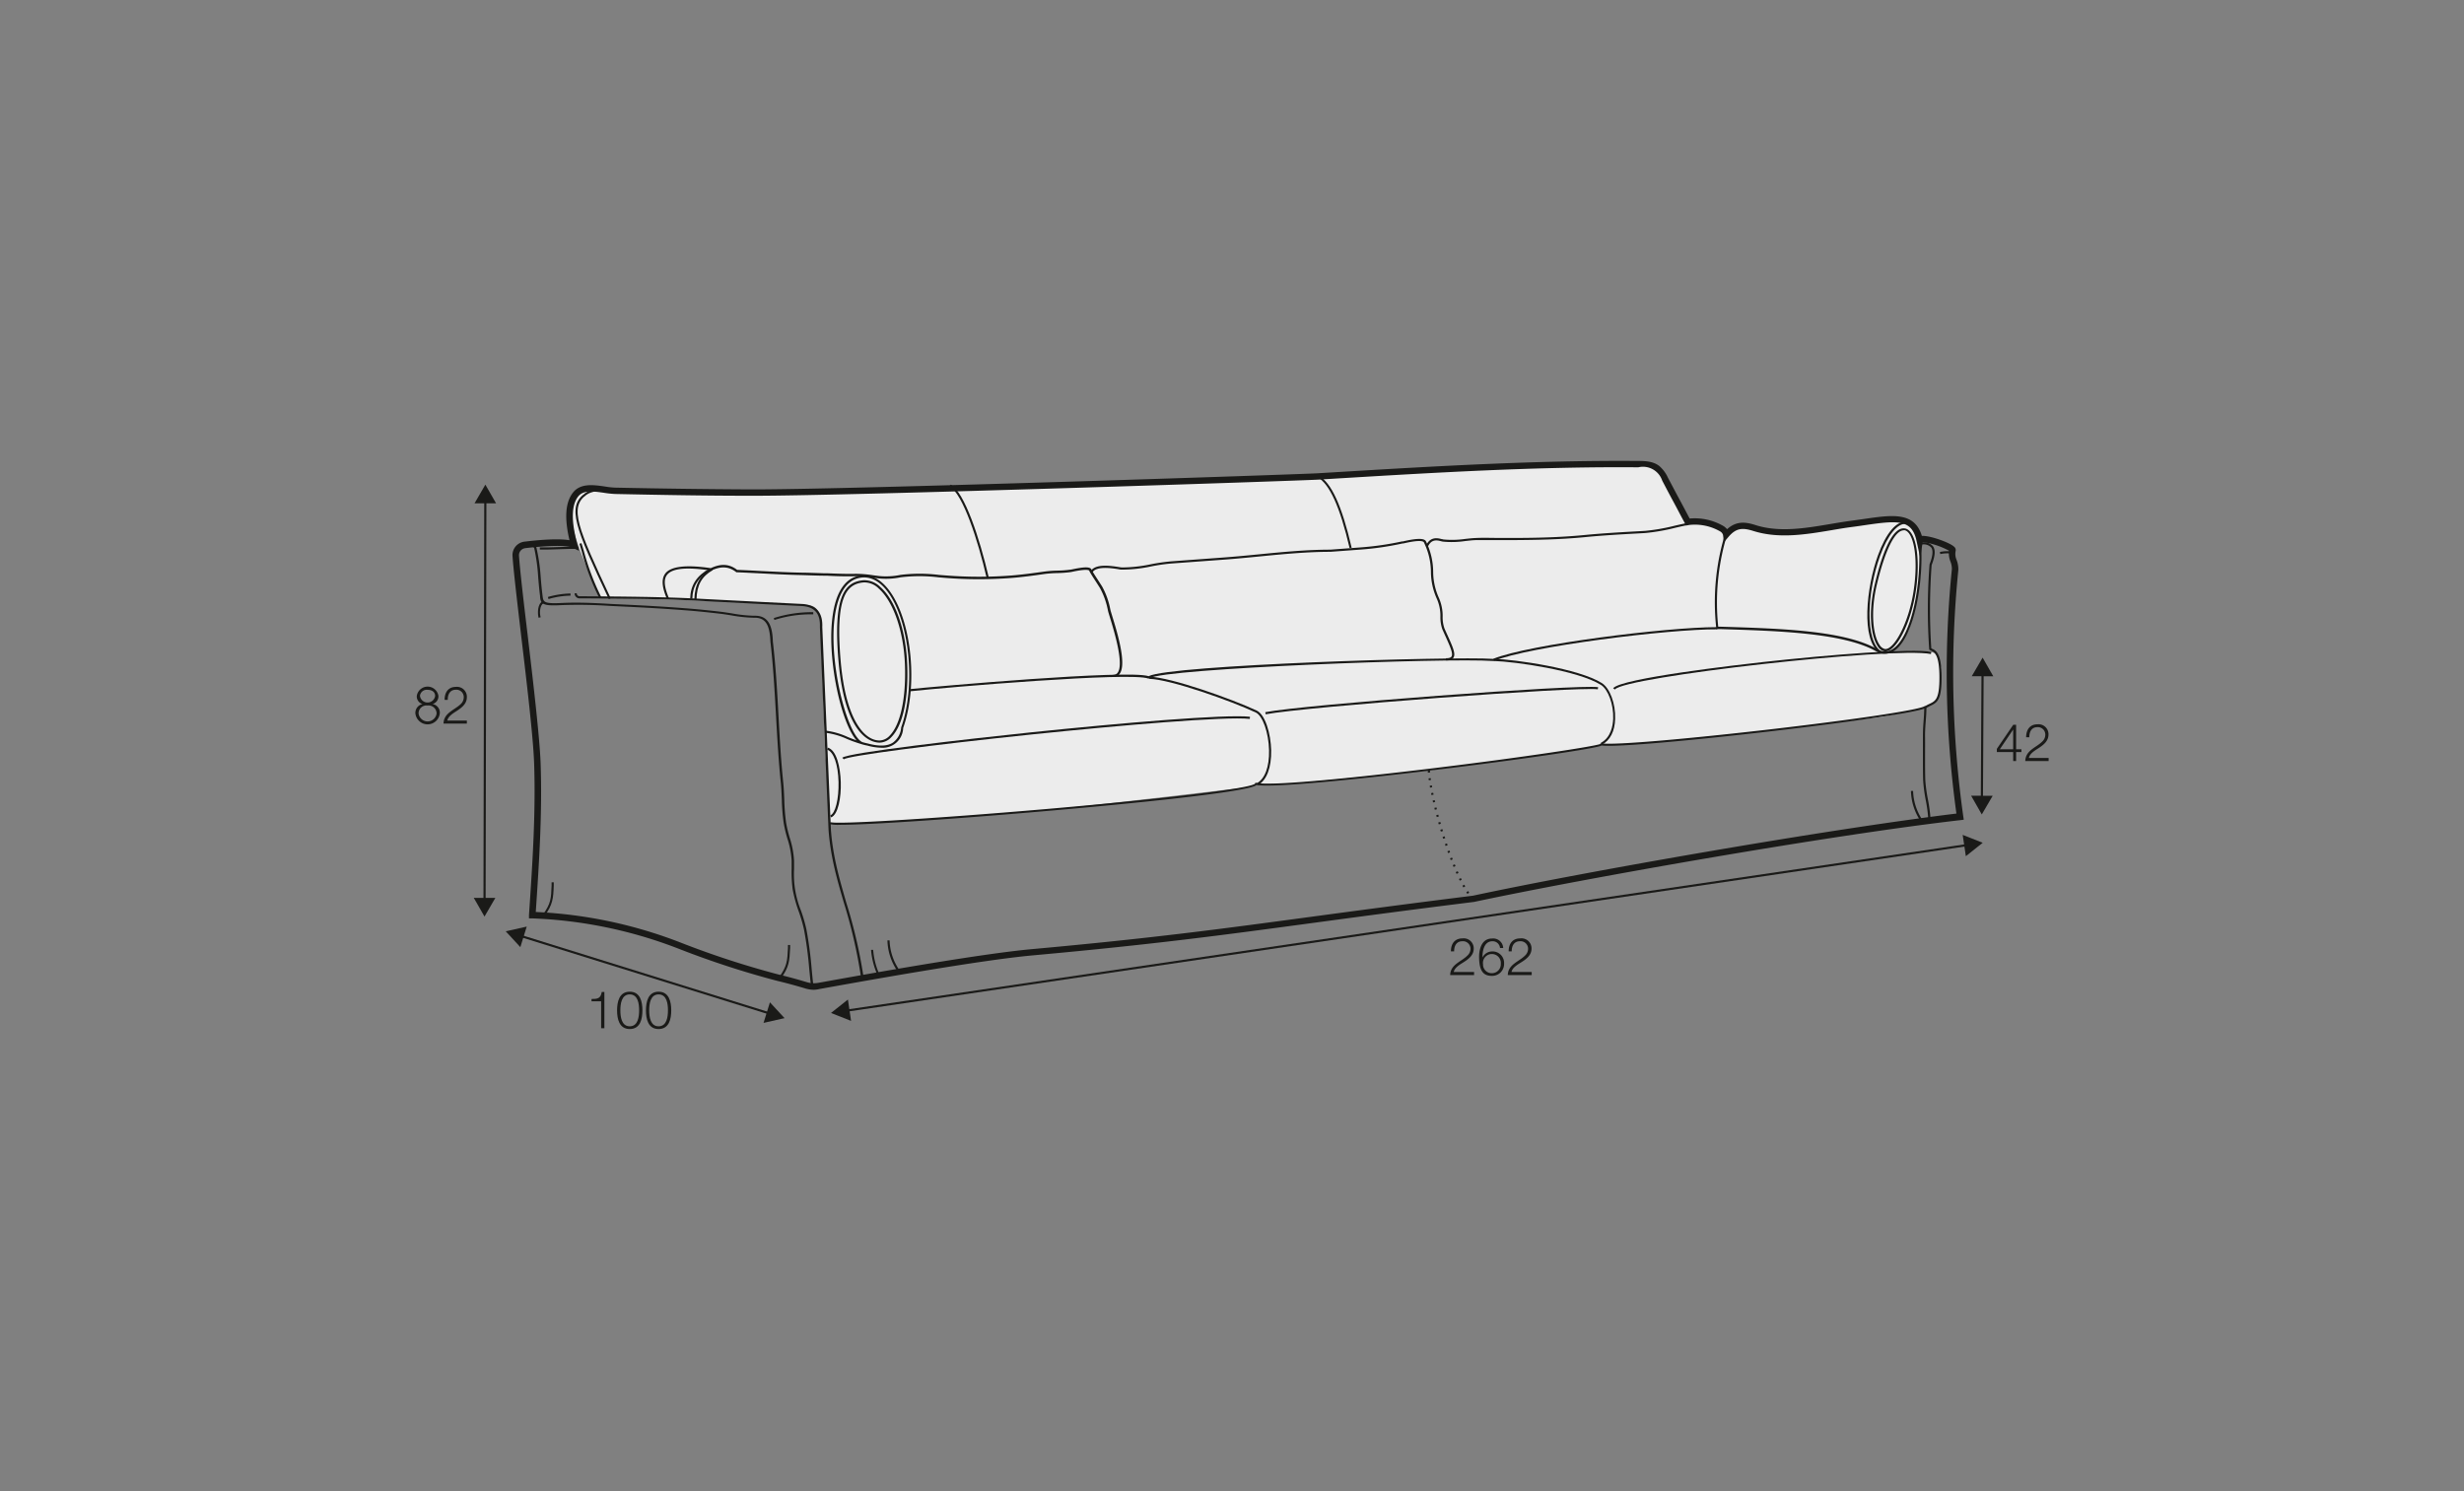 <?xml version="1.0" encoding="UTF-8"?>
<svg xmlns="http://www.w3.org/2000/svg" id="scaled" viewBox="0 0 570 345">
  <rect x="0" y="0" width="570" height="345" fill="#808080" stroke="none"/>
  <defs>
    <style>.cls-1{fill:#ececec;}.cls-2{fill:#1a1a18;}</style>
  </defs>
  <path class="cls-1" d="M138.65,137.83s-4.5-9.75-5.63-14S131.27,113,136.4,113s11.75.75,11.75.75l74.62-.63,92.75-3.5,29.25-1.87s36.75-.75,37.75-.25,4.13,6,4.75,6.87,3.5,6.63,3.5,6.63,4.75-.63,6.25.75a19.34,19.34,0,0,1,2.25,2.37s2.25-2.62,3.5-2.5,5,1.13,7.63,1.25,17-.5,21.25-1.75,9.5-1,11,.5,1.93,8.88,1.37,13.38a59.07,59.07,0,0,1-2.44,10.69,24.24,24.24,0,0,1-2.43,3.87L437.4,151s9.31-.69,10.25.19,1.37,3.31,1.37,3.31,0,5.19-.44,6.25-1.18,2-3.31,2.81-10,2.32-10,2.32l-27.19,3.25s-29.35,3.1-33.35,3.18l-4.42.09s-3.91.83-5.41,1.08-33.75,4.67-33.75,4.67-32.34,3.25-33.92,3.25H292.4l-1.75-.17s-.34.75-4.25,1.17-42.17,5.08-54.42,5.91-31.58,2.09-31.92,2.09H192l-1.17-18-1-27.75s.42-4.42-2.75-4.59l-14.73-.75-33.56-1.12Z"></path>
  <path class="cls-2" d="M188.28,229a7,7,0,0,1-2-.31c-1.52-.46-3.87-1.13-6.47-1.75a206,206,0,0,1-22.54-7.33,104.25,104.25,0,0,0-34.13-7.13l-.77,0,0-.77c.78-11.51,1.59-23.41,1.19-35.13-.21-5.93-1.68-18.46-3-29.52-.94-8-1.76-14.94-2-18.42a3.14,3.14,0,0,1,2.75-3.32c2.9-.35,7.67-.8,10.43-.33-1.21-5.14-.95-8.75.79-11s4.74-1.81,7.41-1.43a18.66,18.66,0,0,0,2.39.26c10.44.22,20.9.36,31.1.41h1c23,0,126.2-3.48,130.38-3.73l4.45-.27c22.78-1.37,46.36-2.77,69.72-2.58,1.79,0,3.51.11,4.87,1.17a7.93,7.93,0,0,1,2,2.71c.93,1.76,1.76,3.33,2.6,4.89s1.56,2.92,2.42,4.55a13.2,13.2,0,0,1,7.92,1.8,4.06,4.06,0,0,1,.74.67c2.27-2.07,4.51-1.61,6.63-.94,5.47,1.73,11.43.72,17.2-.25,1.72-.29,3.43-.58,5.13-.8l2.86-.4c6.41-.93,11.54-1.67,13.24,3.94,1.92-.11,6.5,1.57,7.45,2.5a1,1,0,0,1,.34,1.08,3.48,3.48,0,0,0,.25,2,5.89,5.89,0,0,1,.39,2.33,237.56,237.56,0,0,0,1.15,57l.11.75-.76.1C423.78,193.16,367.65,203,341,208.67c-15.36,1.91-27.22,3.51-37.69,4.92-20.34,2.74-36.4,4.91-64.4,7.45-12.09,1.1-37.72,5.7-47.37,7.43l-2,.36A6.72,6.72,0,0,1,188.28,229Zm-64.34-18a105.43,105.43,0,0,1,33.85,7.21,205.73,205.73,0,0,0,22.33,7.26c2.65.63,5,1.31,6.56,1.78a5.71,5.71,0,0,0,2.6.15l2-.36c9.66-1.74,35.34-6.35,47.49-7.45,28-2.54,44-4.71,64.34-7.45,10.47-1.41,22.34-3,37.64-4.91,26.39-5.66,81.87-15.35,111.83-19a238.91,238.91,0,0,1-1.05-56.56,4.56,4.56,0,0,0-.33-1.74,5.11,5.11,0,0,1-.33-2.51,17.5,17.5,0,0,0-6.1-2l-.56,3.64-.86-3.94c-1.09-5-4.4-4.71-11.79-3.64-.92.14-1.87.28-2.87.41-1.69.21-3.38.5-5.08.79-5.95,1-12.09,2-17.9.2-2.51-.79-4-.81-5.81,1.28l-1.1,1.29-.21-1.68a1.43,1.43,0,0,0-.68-.83,11.71,11.71,0,0,0-7.31-1.46l-.56.11-.25-.5c-1-1.81-1.81-3.42-2.67-5s-1.67-3.13-2.6-4.9a4.69,4.69,0,0,0-5.53-3.07c-23.35-.2-46.87,1.21-69.62,2.58l-4.45.27c-4.18.25-107.41,3.73-130.47,3.73h-1c-10.2,0-20.68-.19-31.12-.41a23.13,23.13,0,0,1-2.58-.27c-2.36-.34-4.81-.7-6,.85-1.57,2-1.65,5.64-.21,11l.42,1.57-1.47-.69c-1.55-.74-6.68-.44-11,.08h0a1.64,1.64,0,0,0-1.43,1.73c.23,3.45,1.08,10.68,2,18.35,1.3,11.08,2.78,23.65,3,29.64C125.47,188,124.71,199.66,123.94,211Zm327-83.91Z"></path>
  <polygon class="cls-2" points="112.34 208.47 111.84 208.47 112.02 115.72 112.52 115.72 112.34 208.47"></polygon>
  <polygon class="cls-2" points="109.78 116.44 112.28 112.13 114.76 116.45 109.78 116.44"></polygon>
  <polygon class="cls-2" points="109.6 207.73 112.08 212.06 114.59 207.74 109.6 207.73"></polygon>
  <path class="cls-2" d="M100.06,162.89v0a2,2,0,0,1,1.68,2.15,2.84,2.84,0,0,1-5.65,0,2.09,2.09,0,0,1,1.66-2.15v0A1.82,1.82,0,0,1,96.42,161a2.53,2.53,0,0,1,5,0A1.85,1.85,0,0,1,100.06,162.89Zm.94,2.17a1.87,1.87,0,0,0-2.09-1.83,1.83,1.83,0,0,0-2.08,1.83,2.1,2.1,0,0,0,4.17,0Zm-.34-4c0-1-.76-1.46-1.75-1.46A1.57,1.57,0,0,0,97.15,161a1.77,1.77,0,0,0,3.51,0Z"></path>
  <path class="cls-2" d="M108,167.41h-5.4c.06-2.5,2.55-3.11,4-4.53a2.15,2.15,0,0,0,.68-1.59,1.7,1.7,0,0,0-1.84-1.71c-1.35,0-1.88,1.1-1.86,2.34h-.73c0-1.73.84-3,2.62-3A2.29,2.29,0,0,1,108,161.3c0,1.41-1,2.28-2.06,3-.8.55-2.26,1.3-2.46,2.42H108Z"></path>
  <path class="cls-2" d="M187.64,228.4c-.16-1.36-.29-2.73-.43-4.1a88.92,88.92,0,0,0-1.22-9.24,34.34,34.34,0,0,0-1.24-4.24,31.31,31.31,0,0,1-1.39-5.11,30.64,30.64,0,0,1-.23-4.68c0-.64,0-1.28,0-1.91a19.88,19.88,0,0,0-1-5.16,29.57,29.57,0,0,1-.84-3.57,45.46,45.46,0,0,1-.43-5.44c-.06-1.31-.11-2.67-.25-4-.51-5-.81-10.25-1.09-15.33-.32-5.71-.65-11.62-1.3-17.17-.14-3.33-.81-5.53-3.6-5.53h-.34a33.36,33.36,0,0,1-5.14-.55c-.86-.14-1.75-.28-2.6-.38-3-.35-5.6-.61-8-.79-4.35-.34-9.13-.63-14.61-.88l-2.87-.14A107.69,107.69,0,0,0,130,140c-4.23.22-5-.08-5.07-2.13-.19-1.46-.31-2.91-.43-4.32a43.19,43.19,0,0,0-.92-6.74c-.17-.4-1-.59-2.28-.51l0-.5c1.55-.12,2.5.18,2.78.85a43.15,43.15,0,0,1,1,6.86c.11,1.4.24,2.85.43,4.32s.24,1.89,4.54,1.67c3.66-.17,7.46,0,11.13.22l2.87.14c5.48.25,10.26.54,14.62.88,2.39.18,5,.44,8,.79.86.1,1.75.25,2.62.38a32.61,32.61,0,0,0,5.06.55h.34c3.37,0,4,2.88,4.1,6,.65,5.55,1,11.46,1.3,17.19.28,5.06.57,10.31,1.09,15.3.14,1.34.19,2.71.25,4a46.75,46.75,0,0,0,.42,5.39,29.32,29.32,0,0,0,.84,3.5,20.84,20.84,0,0,1,1,5.29c0,.64,0,1.28,0,1.92a22.37,22.37,0,0,0,1.6,9.63,35.68,35.68,0,0,1,1.25,4.31,90.07,90.07,0,0,1,1.23,9.28c.13,1.37.26,2.73.42,4.09Z"></path>
  <path class="cls-2" d="M138.67,138.43a56.59,56.59,0,0,1-4.1-10.85c-.18-.58-.35-1.17-.53-1.77l.47-.14c.19.6.36,1.18.54,1.76a56.21,56.21,0,0,0,4.06,10.76Z"></path>
  <path class="cls-2" d="M199.22,226.37a116.08,116.08,0,0,0-4-17.5c-1.57-5.37-3.06-10.45-3.55-16.82l-2-47c.13-3.12-1.26-4.7-4.25-4.84l-9-.45-10-.51-4.58-.24c-8.77-.46-17.75-.51-26.44-.57h-1.47a1.16,1.16,0,0,1-1-1.17h.5c0,.39.19.59.61.69h1.41c8.7.06,17.69.11,26.47.57l4.58.24,10,.51,9,.45c3.27.16,4.86,1.95,4.72,5.34l2,47c.49,6.31,2,11.36,3.53,16.71a115.19,115.19,0,0,1,4.06,17.57Z"></path>
  <path class="cls-2" d="M140.84,138.62c-7.77-16.53-9.82-21.43-5.45-24.54,2.5-1.79,8.11-.82,8.35-.78l-.08.49c-.06,0-5.65-1-8,.69-4.05,2.89-2,7.7,5.61,23.92Z"></path>
  <path class="cls-2" d="M446.09,189.76a34.52,34.52,0,0,0-.61-4.67,35.88,35.88,0,0,1-.6-4.61c-.05-1.86-.05-3.65-.05-5.38,0-1.45,0-2.94,0-4.47s.06-2.55.15-3.73c.08-1,.15-2,.16-3.25v-.14l.11-.07a9,9,0,0,1,1.12-.6c1.37-.65,2.28-1.08,2.28-6.1,0-5.3-1.17-5.85-1.87-6.17a2.18,2.18,0,0,1-.4-.22l-.1-.07v-.12a137.75,137.75,0,0,1,.08-19.51v-.07c.75-1.9.88-3.21.4-3.9a2.41,2.41,0,0,0-2.16-.7v-.5h.2a2.68,2.68,0,0,1,2.37.92c.6.84.49,2.26-.32,4.32a139.18,139.18,0,0,0-.08,19.29l.22.11c.86.39,2.16,1,2.16,6.62,0,5.09-.93,5.78-2.57,6.55-.3.15-.61.3-.94.5,0,1.19-.09,2.18-.16,3.15-.09,1.16-.17,2.27-.15,3.68s0,3,0,4.48c0,1.73,0,3.51.05,5.36A35.53,35.53,0,0,0,446,185a36.38,36.38,0,0,1,.61,4.75Z"></path>
  <path class="cls-2" d="M194.31,190.83a9.6,9.6,0,0,1-2.39-.16l.19-.46c1.42.57,23.66-.78,49.57-3,28.31-2.44,47.87-4.82,48.68-5.93l.07-.22.22.07c2.7.68,18.21-.62,41.49-3.46,20.53-2.5,36.81-5,38.08-5.55l0-.14.23,0c6.17,1,72.67-6.7,74.88-8.66l.33.38c-2.21,2-68.27,9.66-75.17,8.79-2.35,1.38-72.6,10.5-79.83,9.12a1,1,0,0,1-.32.21c-3.21,1.54-28.12,4.1-50.36,6C221.43,189.42,201.23,190.83,194.31,190.83Z"></path>
  <path class="cls-2" d="M192.24,189.12l-.17-.47c1.17-.42,2-3.8,1.91-7.71-.1-4.1-1.13-7-2.63-7.49l.15-.48c2.06.63,2.89,4.52,3,8S193.9,188.52,192.24,189.12Z"></path>
  <path class="cls-2" d="M195.2,175.67l-.36-.35c1.13-1.18,29.11-4.36,43.74-5.89,20.69-2.15,44.85-4.22,50.58-3.6l-.05.5c-5.69-.62-29.71,1.45-50.3,3.58C215.28,172.36,196.12,174.89,195.2,175.67Z"></path>
  <path class="cls-2" d="M292.79,165.26l-.09-.49c8.94-1.73,72.25-6.49,77-5.78l-.08.49C364.9,158.79,301.73,163.53,292.79,165.26Z"></path>
  <path class="cls-2" d="M373.57,159.53l-.4-.29c1.66-2.3,29.12-5.45,34.61-6.06,15.71-1.74,34.6-3.21,39-2.35l-.1.49C437.87,149.58,375.72,156.56,373.57,159.53Z"></path>
  <path class="cls-2" d="M210.5,159.94l-.05-.5c5.86-.6,50.23-4.57,55.27-3,4.94-2.59,70.43-4.63,79.67-4,8.21-3.36,40.28-7.34,51.63-7.34h.23v.5c-11.14-.07-43.59,3.95-51.72,7.33l-.06,0h-.06c-10.73-.76-76.08,1.7-79.52,4l-.11.07-.12,0C261.59,155.41,219.27,159,210.5,159.94Z"></path>
  <path class="cls-2" d="M436.07,151.26a4.2,4.2,0,0,1-2-.54c-7.53-4.29-22.6-4.75-35.89-5.16l-1.15,0,0-.21A54.15,54.15,0,0,1,399,123.73l.48.14A53.77,53.77,0,0,0,397.48,145l.72,0c14,.43,28.5.88,36.12,5.22a3.3,3.3,0,0,0,3.6-.12c4.41-2.92,6.76-15.72,5.91-25.21l.5,0c.86,9.63-1.58,22.65-6.13,25.67A3.86,3.86,0,0,1,436.07,151.26Z"></path>
  <path class="cls-2" d="M434.88,151.12c-4.49-3-3.11-15.27-.45-22.63,1.88-5.19,4.26-8,6.58-7.77l-.05.49c-2-.21-4.29,2.57-6.06,7.45-3,8.32-3.54,19.52.26,22.05Z"></path>
  <path class="cls-2" d="M436.16,150.71l-.21,0a2.4,2.4,0,0,1-1.56-1.16c-1.52-2.24-2.32-7.58-.68-14.43,1.45-6.12,3.83-13.3,6.93-12.86h0c2.57.38,3.69,6.73,2.55,14.45C442.1,144.06,438.74,150.71,436.16,150.71Zm4.21-28c-2,0-4.28,4.52-6.18,12.49-1.59,6.68-.8,12,.61,14a2,2,0,0,0,1.22.95c2.05.31,5.55-5.91,6.68-13.58,1.17-8-.16-13.59-2.13-13.89h-.2Z"></path>
  <path class="cls-2" d="M330.32,126.48l-.46-.2c1-2.22,2.73-1.79,3.66-1.55.16,0,.29.07.4.08a21.13,21.13,0,0,0,5-.12c.9-.1,1.83-.2,2.75-.23,1.78-.07,3.59,0,5.35,0,1,0,2,0,3,0,5.29,0,11-.13,16.69-.69,4.08-.39,8.22-.63,12.22-.85l1.71-.1a45.83,45.83,0,0,0,6.9-1.22c1.12-.25,2.17-.49,3-.64l.08.49c-.85.15-1.9.39-3,.64a46.2,46.2,0,0,1-7,1.23l-1.71.1c-4,.22-8.14.45-12.2.85-5.74.56-11.43.66-16.74.69-1,0-2,0-3,0-1.75,0-3.55,0-5.32,0-.91,0-1.83.13-2.72.22a21,21,0,0,1-5.14.13,3.92,3.92,0,0,1-.46-.1C332.5,125,331.13,124.65,330.32,126.48Z"></path>
  <path class="cls-2" d="M334.54,152.79h-.07v-.5h.06c.67,0,1.08-.13,1.25-.39.43-.65-.33-2.33-1.38-4.66-.23-.51-.48-1.06-.74-1.65a8.31,8.31,0,0,1-.45-2.89,9.82,9.82,0,0,0-.84-4.2,15.35,15.35,0,0,1-1.35-6,15.84,15.84,0,0,0-1.62-7c-.08-.2-.65-.73-4.77.24l-.19,0a67.56,67.56,0,0,1-9.68,1.41l-7,.52c-5.42,0-11,.54-16.36,1.07-2.67.26-5.43.53-8.11.73l-12.4.91a42.17,42.17,0,0,0-4.66.68,32.8,32.8,0,0,1-6.69.73c-.14,0-.39,0-.75-.09-1.59-.25-5.31-.82-6.12.82l-.45-.22c1-2,4.82-1.38,6.65-1.1a6.74,6.74,0,0,0,.68.09,32.84,32.84,0,0,0,6.59-.72,45.06,45.06,0,0,1,4.72-.69l12.39-.91c2.68-.2,5.44-.47,8.1-.73,5.39-.53,11-1.07,16.39-1.07l7-.52a69.27,69.27,0,0,0,9.61-1.39l.19,0c3.31-.77,5-.76,5.34,0a16.38,16.38,0,0,1,1.66,7.22,14.89,14.89,0,0,0,1.29,5.78,10.37,10.37,0,0,1,.9,4.41,7.85,7.85,0,0,0,.41,2.71c.26.59.5,1.14.74,1.65,1.19,2.65,1.92,4.26,1.34,5.13C335.94,152.6,335.4,152.79,334.54,152.79Z"></path>
  <path class="cls-2" d="M160.16,138.53h-.5c.07-3.13,1.46-5.3,4.49-7l.25.43C161.5,133.58,160.23,135.56,160.16,138.53Z"></path>
  <path class="cls-2" d="M161.12,138.73h-.5c.08-3.48,1.31-5.71,4-7.24l.25.43C162.31,133.36,161.2,135.4,161.12,138.73Z"></path>
  <path class="cls-2" d="M203.9,173a12.76,12.76,0,0,1-3.26-.5,9.61,9.61,0,0,1-1-.23,1.29,1.29,0,0,1-.28-.08A33.23,33.23,0,0,1,196,171a16.87,16.87,0,0,0-5.05-1.46l0-.5a17.24,17.24,0,0,1,5.19,1.49c.64.26,1.29.52,2,.76-3.39-3.8-6.48-17.27-5.73-26.89.57-7.33,3.15-11.24,7.48-11.3,2.24,0,4.35,1.39,6.11,3.92,5,7.16,6.34,21.84,2.93,31.41A4.72,4.72,0,0,1,203.9,173Zm-4.36-1.29c.39.12.8.22,1.22.31,2.63.7,4.53.63,5.82-.22a4.76,4.76,0,0,0,1.89-3.51c3.38-9.49,2-24-2.85-31-1.69-2.42-3.6-3.67-5.7-3.7-5.08.07-6.6,5.93-7,10.84C192.09,155.31,196.28,170.45,199.54,171.72Z"></path>
  <path class="cls-2" d="M370.55,172.31l-.23-.44c2.35-1.23,2.8-4,2.86-5.58.13-3.26-1.15-6.78-2.85-7.84-5.3-3.32-19.95-5.4-24.78-5.52l0-.5c4.86.12,19.65,2.23,25,5.6,1.86,1.17,3.22,4.8,3.08,8.27C373.57,169.18,372.46,171.32,370.55,172.31Z"></path>
  <path class="cls-2" d="M203.51,171.82c-1.86,0-8-1.35-9.53-18.77-1.3-15.06,1.36-18.41,5.76-18.8h0a5.25,5.25,0,0,1,3.88,1.53c3.55,3.12,5.94,10,6.25,17.95s-1,14.06-3.62,16.76A3.84,3.84,0,0,1,203.51,171.82Zm-3.73-37.07h0c-4.1.36-6.57,3.61-5.3,18.25,1.17,13.51,5.43,18.32,9,18.32a3.31,3.31,0,0,0,2.38-1.17c2.47-2.57,3.77-8.7,3.48-16.4s-2.68-14.61-6.08-17.6A4.68,4.68,0,0,0,199.78,134.75Z"></path>
  <path class="cls-2" d="M312.2,126.79c-2.24-9.58-4.61-14.8-7.45-16.41L305,110c3,1.68,5.41,7,7.68,16.73Z"></path>
  <path class="cls-2" d="M124.88,127.15v-.5c1.43,0,3,0,4.45-.08s3-.08,4.46-.08v.5c-1.43,0-3,0-4.45.08S126.31,127.15,124.88,127.15Z"></path>
  <path class="cls-2" d="M124.59,142.93c-.24-.93-.32-3.19.94-3.82l.22.45c-.85.42-1,2.19-.68,3.25Z"></path>
  <path class="cls-2" d="M126.88,138.6l-.13-.48a20.53,20.53,0,0,1,5.23-.81v.5A19,19,0,0,0,126.88,138.6Z"></path>
  <polygon class="cls-2" points="195.83 234.08 195.75 233.59 455.08 195.27 455.15 195.76 195.83 234.08"></polygon>
  <polygon class="cls-2" points="454.03 193.16 458.66 194.99 454.76 198.09 454.03 193.16"></polygon>
  <polygon class="cls-2" points="196.15 231.26 192.24 234.36 196.88 236.2 196.15 231.26"></polygon>
  <path class="cls-2" d="M341,225.6h-5.53c.06-2.49,2.62-3.1,4-4.53a2.08,2.08,0,0,0,.7-1.58,1.73,1.73,0,0,0-1.88-1.72c-1.38,0-1.92,1.11-1.9,2.34h-.75c0-1.73.86-3,2.68-3a2.32,2.32,0,0,1,2.6,2.36c0,1.4-1,2.28-2.11,3-.81.55-2.31,1.29-2.51,2.42H341Z"></path>
  <path class="cls-2" d="M347,219.33a1.7,1.7,0,0,0-1.75-1.56c-1.95,0-2.31,2.23-2.31,3.76h0a2.52,2.52,0,0,1,2.23-1.4,2.65,2.65,0,0,1,2.77,2.81,2.75,2.75,0,0,1-2.84,2.84c-2,0-2.94-1.18-2.94-4.46,0-1,.25-4.18,3-4.18a2.32,2.32,0,0,1,2.58,2.19ZM343.08,223a2,2,0,0,0,2.1,2.16,2.06,2.06,0,0,0,2-2.16,2.07,2.07,0,1,0-4.12,0Z"></path>
  <path class="cls-2" d="M354.33,225.6H348.8c.06-2.49,2.61-3.1,4-4.53a2.1,2.1,0,0,0,.69-1.58,1.73,1.73,0,0,0-1.88-1.72c-1.38,0-1.92,1.11-1.9,2.34H349c0-1.73.86-3,2.69-3a2.32,2.32,0,0,1,2.6,2.36c0,1.4-1,2.28-2.11,3-.82.55-2.32,1.29-2.52,2.42h4.67Z"></path>
  <path class="cls-2" d="M179.14,143.44,179,143a28.94,28.94,0,0,1,9.13-1.36l0,.5A27.77,27.77,0,0,0,179.14,143.44Z"></path>
  <path class="cls-2" d="M448.85,128.19l-.1-.48a8.18,8.18,0,0,1,2.79-.12l-.06.49A8,8,0,0,0,448.85,128.19Z"></path>
  <rect class="cls-2" x="148.99" y="195.32" width="0.5" height="60.39" transform="translate(-110.45 300.94) rotate(-72.7)"></rect>
  <polygon class="cls-2" points="120.37 219.13 116.99 215.47 121.85 214.38 120.37 219.13"></polygon>
  <polygon class="cls-2" points="176.63 236.66 181.49 235.56 178.11 231.9 176.63 236.66"></polygon>
  <path class="cls-2" d="M136.84,231.13c1.32,0,2.13-.08,2.36-1.62h.61v8.39h-.75v-6.23h-2.22Z"></path>
  <path class="cls-2" d="M148.61,233.75c0,2-.48,4.33-2.93,4.33s-2.93-2.36-2.93-4.31.48-4.33,2.93-4.33S148.61,231.8,148.61,233.75Zm-5.1,0c0,1.47.25,3.7,2.17,3.7s2.17-2.23,2.17-3.7-.25-3.68-2.17-3.68S143.51,232.3,143.51,233.75Z"></path>
  <path class="cls-2" d="M155.28,233.75c0,2-.48,4.33-2.93,4.33s-2.92-2.36-2.92-4.31.48-4.33,2.92-4.33S155.28,231.8,155.28,233.75Zm-5.1,0c0,1.47.25,3.7,2.17,3.7s2.17-2.23,2.17-3.7-.25-3.68-2.17-3.68S150.18,232.3,150.18,233.75Z"></path>
  <path class="cls-2" d="M228.24,133.69c-2-8.66-5.48-19.39-8.55-21.13l.24-.44c3.21,1.83,6.65,12.28,8.8,21.46Z"></path>
  <path class="cls-2" d="M257.54,156.63h0v-.5h0a1.15,1.15,0,0,0,1-.48c1.53-2-.8-9.6-1.79-12.84-.2-.66-.35-1.13-.41-1.4l-.06-.26a17.7,17.7,0,0,0-1.81-5.08c-.24-.39-.58-.92-.94-1.48-.61-.93-1.23-1.89-1.54-2.47l0-.07a.15.15,0,0,0-.06-.07c-.56-.37-3,.12-3.73.28l-.43.09a28.71,28.71,0,0,1-3.19.24,28.25,28.25,0,0,0-2.89.2c-2.7.39-5.14.72-7.61.92a99.18,99.18,0,0,1-15.32,0l-1.67-.14a36.24,36.24,0,0,0-8.77,0,16.84,16.84,0,0,1-5,.26l-1.48-.18a26.87,26.87,0,0,0-4-.33c-2.22.05-4.45,0-6.61-.13l-.84,0c-1,0-3.92-.11-4.94-.14-3.22-.06-6.4-.23-9.47-.39-1.92-.09-3.78-.19-5.55-.26h-.08l-.07-.05c-1.67-1.3-3.48-1.41-5.7-.35l-.07,0h-.08c-5.61-.85-8.93-.52-10.12,1-.82,1.06-.68,2.75.47,5.47l-.46.2c-.83-2-1.62-4.41-.4-6s4.66-2.09,10.51-1.22c2.35-1.1,4.29-1,6.1.4,1.75.06,3.58.16,5.48.26,3.07.15,6.24.32,9.45.38,1,0,3.93.1,5,.14l.84,0c2.16.09,4.4.18,6.58.13a26.19,26.19,0,0,1,4.07.33l1.47.19a16.65,16.65,0,0,0,4.88-.27,36.72,36.72,0,0,1,8.89,0l1.67.13a98.15,98.15,0,0,0,15.24,0c2.45-.2,4.88-.53,7.58-.91a26.76,26.76,0,0,1,2.95-.21,25.36,25.36,0,0,0,3.12-.24l.41-.08c1.75-.36,3.46-.64,4.1-.21a.6.6,0,0,1,.27.36c.3.56.94,1.54,1.5,2.4.36.56.71,1.1.95,1.49a17.8,17.8,0,0,1,1.86,5.22l.06.26c.07.26.22.74.41,1.38,1.1,3.58,3.39,11,1.71,13.28A1.64,1.64,0,0,1,257.54,156.63Z"></path>
  <path class="cls-2" d="M291,181.64l-.23-.45c1.84-1,2.89-3.8,2.8-7.6-.09-4.08-1.47-8-3.08-8.75-5.7-2.66-19.7-7.66-24.63-7.78v-.5c5,.12,19.1,5.15,24.84,7.83,2,.93,3.28,5.4,3.36,9.19C294.14,177.63,293,180.57,291,181.64Z"></path>
  <path class="cls-2" d="M340.7,208.14a4.44,4.44,0,0,1-.37-.3l.35-.37a3.74,3.74,0,0,0,.31.27Zm-1.24-1.33c-.08-.12-.17-.24-.25-.37l.42-.28q.12.19.24.36Zm-.94-1.49c-.07-.13-.14-.26-.22-.39l.44-.24.22.38Zm-.82-1.56-.2-.39.45-.22.19.39Zm-.75-1.58c-.07-.13-.13-.27-.19-.41l.46-.19.18.39Zm-.7-1.6-.17-.41.46-.19c.06.14.11.27.17.4ZM335.6,199l-.16-.41.47-.18.15.41Zm-.62-1.63-.15-.42.47-.17.15.41Zm-.58-1.65-.14-.41.47-.17.14.42Zm-.55-1.66-.14-.41.48-.16.13.42Zm-.53-1.66-.13-.42.48-.15.13.43Zm-.49-1.67-.12-.43.48-.13.12.42Zm-.47-1.69-.12-.43.49-.12.11.42Zm-.44-1.69-.11-.43.49-.11.1.42Zm-.41-1.69-.09-.44.48-.1c0,.14.07.28.1.42Zm-.37-1.71-.08-.44.48-.1.09.44Zm-.33-1.72-.07-.43.49-.09.07.43Zm-.28-1.73.25,0h-.26l-.06-.4.5-.07.06.4-.24.07Zm-.23-1.73,0-.44.49-.05.05.43Z"></path>
  <polygon class="cls-2" points="458.72 184.84 458.22 184.84 458.38 155.73 458.88 155.73 458.72 184.84"></polygon>
  <polygon class="cls-2" points="456.13 156.45 458.64 152.15 461.11 156.47 456.13 156.45"></polygon>
  <polygon class="cls-2" points="455.98 184.1 458.45 188.43 460.97 184.12 455.98 184.1"></polygon>
  <path class="cls-2" d="M461.93,173.26l3.8-5.58h.66v5.67h1.23V174h-1.23v2.08h-.68V174h-3.78Zm3.78.09v-4.57h0l-3.09,4.57Z"></path>
  <path class="cls-2" d="M473.91,176.07h-5.4c.06-2.49,2.56-3.1,3.95-4.53a2.1,2.1,0,0,0,.68-1.58,1.71,1.71,0,0,0-1.84-1.72c-1.35,0-1.88,1.11-1.85,2.34h-.74c0-1.73.84-3,2.62-3a2.3,2.3,0,0,1,2.55,2.36c0,1.4-1,2.28-2.06,3-.8.55-2.27,1.29-2.47,2.42h4.56Z"></path>
  <path class="cls-2" d="M180.63,226.38l-.41-.29c1.85-2.52,1.91-3.75,2.06-6.74l0-.72.5,0,0,.72C182.63,222.38,182.56,223.75,180.63,226.38Z"></path>
  <path class="cls-2" d="M126,211.88l-.4-.29c1.84-2.52,1.9-3.75,2-6.73l0-.73.5,0,0,.74C128,207.88,127.88,209.25,126,211.88Z"></path>
  <path class="cls-2" d="M203.07,225.76a17.67,17.67,0,0,1-1.57-6l.49,0a17.16,17.16,0,0,0,1.52,5.84Z"></path>
  <path class="cls-2" d="M207.48,224.49a13.12,13.12,0,0,1-2.19-6.91h.5a12.7,12.7,0,0,0,2.09,6.6Z"></path>
  <path class="cls-2" d="M444.25,189.91a13.1,13.1,0,0,1-2.19-6.91h.5a12.74,12.74,0,0,0,2.09,6.61Z"></path>
</svg>
